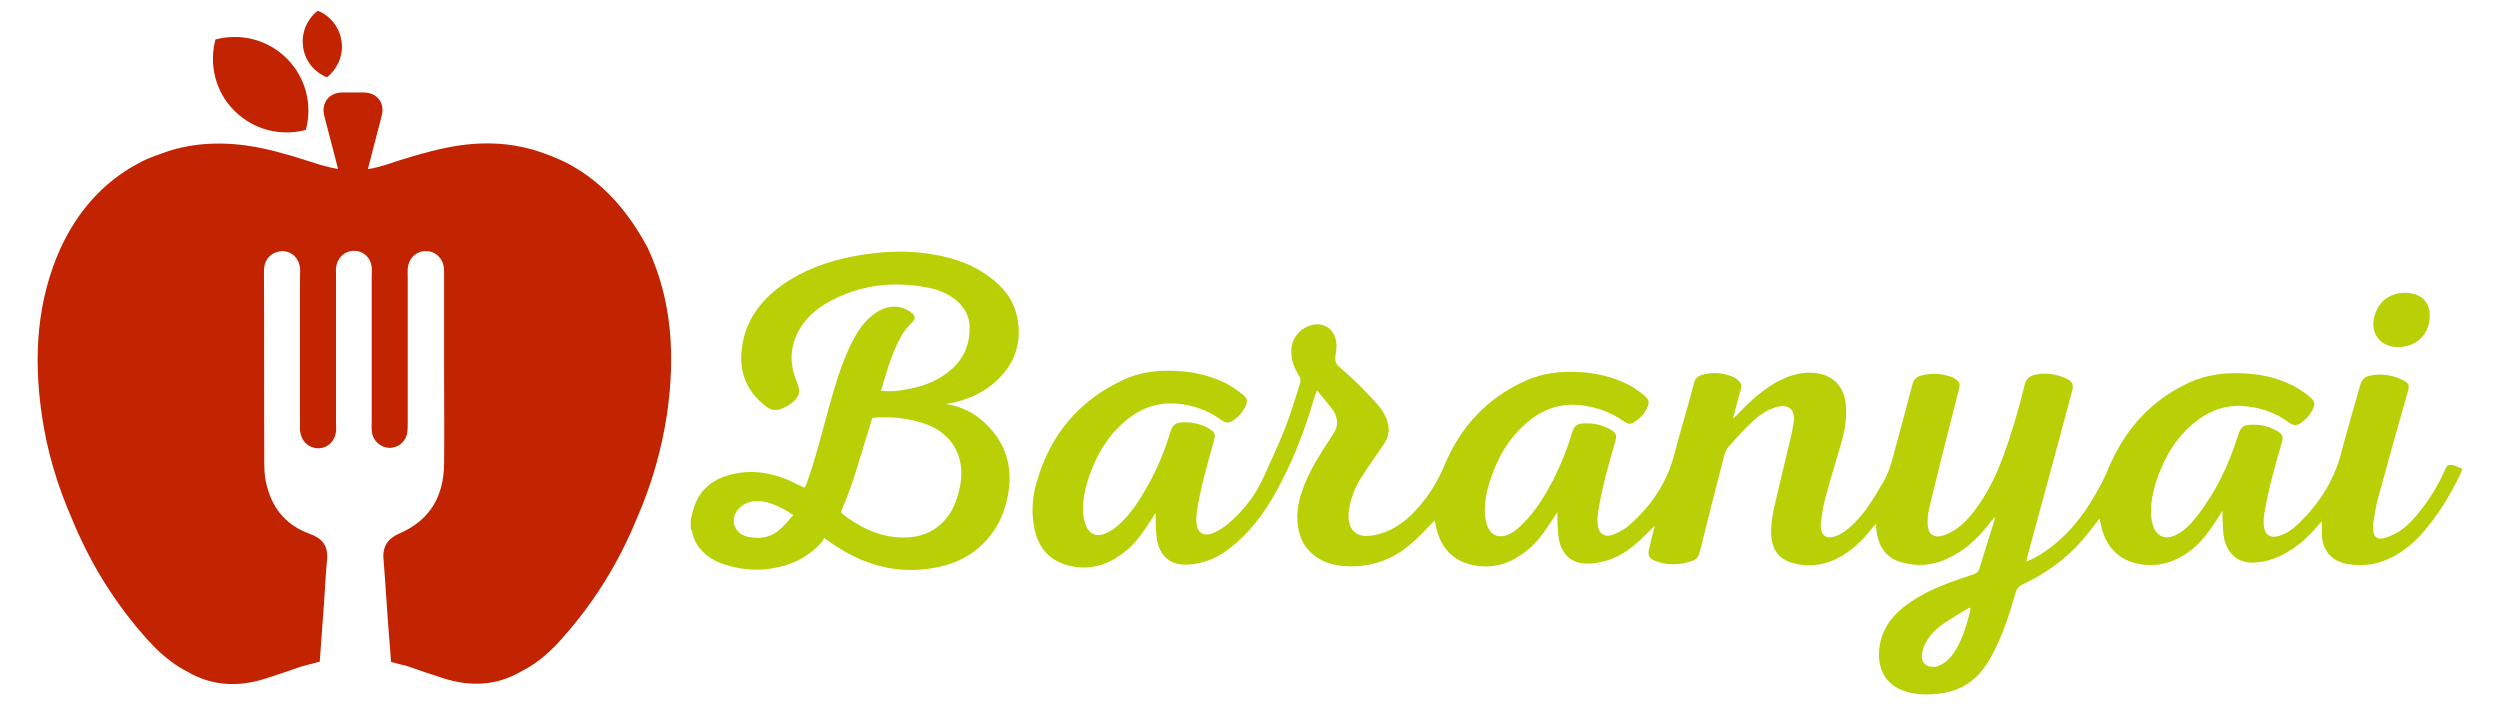 <?xml version="1.0" encoding="utf-8"?>
<!-- Generator: Adobe Illustrator 21.0.2, SVG Export Plug-In . SVG Version: 6.00 Build 0)  -->
<svg version="1.1" id="Layer_1" xmlns="http://www.w3.org/2000/svg" xmlns:xlink="http://www.w3.org/1999/xlink" x="0px" y="0px"
	 viewBox="0 0 721.7 205" style="enable-background:new 0 0 721.7 205;" xml:space="preserve">
<style type="text/css">
	.st0{fill:#B9D007;}
	.st1{fill:#C22301;}
</style>
<g>
	<g>
		<path class="st0" d="M288,109.6c5.2-5,7.1-11.1,5.6-18.2c-1-4.9-4-8.6-8-11.5c-5.5-4.1-11.8-5.9-18.5-6.8
			c-6.8-0.9-13.6-0.4-20.3,0.8c-7.5,1.4-14.6,3.9-20.9,8.3c-6.3,4.5-10.7,10.3-11.7,18.1c-1,6.9,1.3,12.7,6.9,17
			c1.4,1.1,2.9,1.4,4.5,0.7c1-0.4,2-0.9,2.9-1.6c2.4-1.9,2.7-3.4,1.5-6.3c-0.1-0.1-0.1-0.2-0.2-0.4c-1.7-4.5-1.8-8.9,0.3-13.3
			c2.1-4.4,5.6-7.4,9.8-9.6c8.9-4.7,18.4-5.7,28.3-3.7c3,0.6,5.8,1.8,8.2,3.9c2.2,2,3.5,4.5,3.5,7.5c0.1,5.5-2.1,9.8-6.4,13.1
			c-3.7,2.8-7.9,4.2-12.4,4.9c-2.2,0.4-4.4,0.6-6.8,0.3c1.8-5.7,3.2-11.4,6.3-16.5c0.7-1.1,1.6-2.1,2.5-3c1.3-1.3,1.3-2.1-0.2-3.2
			c-1.8-1.3-3.8-1.8-5.9-1.5c-2.7,0.4-4.7,1.9-6.6,3.7c-2.3,2.3-3.8,5.1-5.2,8c-2.5,5.4-4.2,11.2-5.8,16.9
			c-2.1,7.5-3.9,15.1-6.6,22.5c-0.2,0.4-0.4,0.8-0.6,1.1c-1.7-0.8-3.2-1.6-4.8-2.3c-5.9-2.4-11.9-3.1-18.1-1c-4.9,1.7-8,5-9.3,10.1
			c-0.2,0.8-0.4,1.6-0.6,2.4c0,0.8,0,1.7,0,2.5c0.1,0.4,0.3,0.7,0.4,1.1c0.4,1.8,1.1,3.4,2.3,4.8c1.8,2.2,4.2,3.6,6.9,4.5
			c4.3,1.4,8.6,1.9,13.1,1.3c5.9-0.8,11-3.1,15-7.6c0.4-0.4,0.6-0.9,0.8-1.3c1,0.7,1.7,1.2,2.3,1.6c9.1,6.3,19.1,9.1,30.1,6.9
			c6.3-1.2,11.6-4.1,15.6-9.2c2.6-3.3,4.2-7.2,5-11.3c1.8-9.1-0.9-16.7-8.1-22.5c-2.7-2.2-5.9-3.5-9.7-4.2c1-0.2,1.6-0.3,2.2-0.4
			C280.1,115.1,284.4,113.1,288,109.6z M225.4,152.6c-2.6,2.5-5.8,3.1-9.3,2.4c-2.1-0.4-3.7-1.6-4.2-3.8c-0.4-1.8,0.5-3.9,2.3-5.2
			c1.9-1.3,4-1.6,6.2-1.2c2.5,0.4,5.9,2,8.6,3.9C227.8,150,226.7,151.4,225.4,152.6z M277.3,139.5c-0.6,3.6-1.7,7-3.9,9.9
			c-2.8,3.5-6.5,5.4-10.9,5.7c-6.7,0.5-12.5-1.9-17.8-5.6c-0.6-0.4-1.1-0.8-1.6-1.3c-0.1-0.1-0.2-0.2-0.3-0.5c3.8-8.7,6.1-17.9,9-27
			c0.5-0.1,1-0.2,1.5-0.2c4.7-0.2,9.4,0.3,13.9,1.9C274.7,125.1,278.5,131.5,277.3,139.5z"/>
		<path class="st0" d="M707.7,134.2c-1.4-0.2-1.6,0.9-2,1.7c-2.1,4.7-4.8,9-8.2,13c-1.7,2-3.5,3.8-5.8,5c-1.1,0.6-2.4,1.2-3.6,1.5
			c-1.8,0.4-2.8-0.4-3-2.2c-0.1-0.7-0.1-1.4,0-2.1c0.4-2.6,0.8-5.2,1.5-7.7c2.8-10.2,5.6-20.3,8.5-30.4c0.5-1.8,0.4-2.3-1.3-3.2
			c-3.1-1.6-6.4-2.1-9.9-1.3c-1.3,0.3-2.1,1.1-2.5,2.5c-1.8,6.5-3.8,13-5.5,19.6c-2.1,8.2-6.5,14.9-12.5,20.7
			c-1.5,1.4-3.2,2.7-5.2,3.3c-2.8,1-4.5-0.2-4.7-3.1c-0.1-1.3,0-2.6,0.3-3.9c1.1-6.7,3-13.2,4.9-19.8c0.4-1.5,0.6-2.3-1.4-3.4
			c-2.1-1.2-4.3-1.8-6.7-1.8c-3,0-3.7,0.5-4.6,3.3c-2.6,8.3-6.3,16.1-11.7,23c-1.8,2.3-3.8,4.5-6.5,5.7c-2.7,1.2-5,0.3-6.1-2.4
			c-0.4-1-0.6-2.1-0.7-3.2c-0.3-4,0.7-7.9,2-11.6c2.4-6.5,5.9-12,11.5-16.2c3.8-2.8,8.1-4.3,12.8-4c4.9,0.3,9.5,1.8,13.5,4.8
			c1.2,0.9,2.3,0.9,3.4,0.1c1.5-1,2.7-2.4,3.5-4.1c0.7-1.5,0.5-2.2-0.8-3.3c-2-1.8-4.2-3.1-6.7-4.2c-3.9-1.7-8-2.5-12.3-2.7
			c-5.4-0.3-10.7,0.3-15.6,2.5c-10.9,4.9-18.4,13.1-23.2,23.9c-0.9,2.1-1.8,4.2-2.9,6.2c-3.5,6.6-7.8,12.6-13.8,17.3
			c-2.2,1.7-4.6,3.3-7.4,4.4c0.1-0.7,0.2-1.1,0.3-1.6c4.3-15.8,8.6-31.5,12.8-47.3c0.6-2.2,0.3-3.1-1.8-4c-2.9-1.3-5.8-1.7-8.9-1
			c-1.5,0.3-2.5,1.2-2.9,2.8c-1.7,7-3.7,13.9-6.2,20.7c-1.8,4.9-4,9.6-7,13.9c-1.9,2.7-3.9,5.3-6.6,7.1c-1.2,0.8-2.6,1.6-4.1,2
			c-2.4,0.6-4-0.6-4.1-3.1c-0.1-1.4,0-2.9,0.3-4.3c1.3-5.7,2.8-11.4,4.2-17.2c1.5-5.9,3-11.8,4.5-17.7c0.4-1.7,0.2-2.2-1.2-3.1
			c-0.4-0.3-0.8-0.5-1.3-0.6c-2.6-0.9-5.3-1-8-0.4c-1.4,0.3-2.5,1-2.9,2.6c-1.8,6.8-3.6,13.6-5.5,20.5c-0.7,2.7-1.5,5.3-2.9,7.7
			c-1.2,2-2.4,4.1-3.7,6c-1.7,2.7-3.8,5.2-6.2,7.3c-1.4,1.2-2.9,2.2-4.7,2.6c-1.9,0.5-3.1-0.4-3.4-2.3c-0.1-0.7-0.2-1.4,0-2.1
			c0.3-2.3,0.6-4.5,1.2-6.7c1.5-5.7,3.3-11.3,4.9-17c0.9-3.2,1.3-6.4,1.1-9.7c-0.4-5.8-4-9.3-9.7-9.6c-4.1-0.2-7.8,1.2-11.2,3.2
			c-3.9,2.4-7.2,5.4-10.3,8.7c-0.3,0.4-0.7,0.7-1.4,1.3c0.2-0.9,0.3-1.3,0.4-1.6c0.6-2.3,1.2-4.7,1.9-7c0.3-1,0-1.6-0.6-2.2
			c-0.4-0.4-0.9-0.9-1.5-1.1c-2.9-1.3-6-1.6-9.1-0.7c-1.3,0.4-2.1,1.1-2.4,2.5c-1.8,6.9-3.9,13.7-5.7,20.6
			c-2.1,8.1-6.6,14.6-12.7,20.1c-1.3,1.2-2.9,2.1-4.6,2.8c-2.8,1.2-4.6-0.1-4.8-3.1c-0.1-1.2,0-2.5,0.2-3.7c1.1-6.8,3-13.4,4.9-20
			c0.5-1.8,0.3-2.3-1.2-3.3c-2.4-1.4-5-2-7.8-1.9c-2.1,0.1-2.9,0.7-3.5,2.8c-1.4,4.7-3.2,9.1-5.4,13.5c-2.3,4.4-4.9,8.7-8.4,12.3
			c-1.4,1.5-2.9,2.8-4.8,3.6c-2.4,1-4.6,0.2-5.7-2.2c-0.4-1.1-0.7-2.3-0.8-3.4c-0.3-3.7,0.5-7.3,1.7-10.8c2.3-6.8,6-12.8,11.9-17.2
			c3.9-2.9,8.4-4.3,13.3-3.9c4.7,0.4,9.1,1.9,13,4.6c1.6,1.1,2.2,1.1,3.7,0c1.4-1,2.6-2.3,3.3-4c0.6-1.3,0.4-2.1-0.7-3.1
			c-2-1.8-4.2-3.2-6.6-4.2c-4-1.7-8.2-2.6-12.5-2.8c-5.3-0.3-10.5,0.3-15.4,2.5c-11.1,5-18.8,13.3-23.4,24.4
			c-1.9,4.5-4.3,8.5-7.5,12.1c-2.6,3-5.6,5.6-9.4,7.1c-1.6,0.6-3.3,1.1-5,1.2c-3.5,0.3-5.6-1.7-5.8-5.2c0-0.9,0-1.8,0.2-2.7
			c0.5-3.3,1.8-6.3,3.5-9c2-3.1,4.1-6.1,6.2-9.1c2.1-2.9,2.2-5.9,0.5-9c-0.4-0.8-0.9-1.6-1.5-2.3c-1.7-2-3.5-3.9-5.4-5.8
			c-2.1-2.1-4.2-4-6.4-5.9c-0.9-0.8-1-1.7-0.9-2.8c0.2-1.2,0.4-2.5,0.3-3.7c-0.3-4.1-3.6-6.4-7.4-5.3c-3.3,1-5.9,4-5.6,8.2
			c0.1,2.3,0.9,4.3,2.1,6.2c0.6,0.9,0.7,1.7,0.3,2.7c-1.4,4.3-2.6,8.6-4.3,12.8c-1.9,4.8-4.1,9.4-6.2,14.1
			c-2.4,5.3-5.9,9.7-10.3,13.4c-1.3,1.1-2.7,1.9-4.2,2.6c-2.8,1.1-4.6-0.1-4.8-3.1c-0.1-1.2,0-2.5,0.2-3.7c1.1-6.7,3-13.2,4.8-19.8
			c0.6-2,0.4-2.5-1.4-3.6c-2.2-1.3-4.6-1.8-7.2-1.8c-2.5,0.1-3.3,0.6-4,3c-1.7,5.7-4,11.1-7,16.2c-2.2,3.9-4.7,7.7-8.2,10.7
			c-1,0.9-2.2,1.7-3.5,2.2c-2.4,1.1-4.6,0.2-5.6-2.2c-0.4-1.1-0.7-2.3-0.8-3.4c-0.3-3.7,0.5-7.3,1.7-10.8c2.3-6.8,6-12.8,11.9-17.2
			c3.9-2.9,8.4-4.3,13.3-3.9c4.7,0.4,9.1,1.9,12.9,4.7c1,0.7,1.9,1.1,3.1,0.4c1.9-1.1,3.2-2.6,4.1-4.6c0.4-1,0.4-2-0.6-2.8
			c-2-1.7-4.2-3.2-6.6-4.2c-4.1-1.8-8.3-2.7-12.7-2.9c-5.3-0.3-10.5,0.2-15.4,2.5c-13,6-21.3,16-25.2,29.8c-1.3,4.4-1.5,9-0.5,13.6
			c1.3,5.6,4.7,9.2,10.4,10.4c5.4,1.2,10.3-0.2,14.7-3.4c2.8-2,5-4.6,6.9-7.5c0.9-1.4,1.9-2.8,2.9-4.4c0,1,0,1.7,0,2.3
			c0.1,2,0.1,4.1,0.5,6c0.8,3.4,2.8,5.9,6.5,6.5c1.5,0.2,3.2,0.1,4.8-0.2c4.1-0.7,7.7-2.7,10.8-5.4c6-5,10.2-11.3,13.7-18.2
			c3.9-7.5,6.9-15.4,9.3-23.6c0.2-0.8,0.6-1.6,1-2.8c1.7,2.1,3.2,3.8,4.6,5.7c1.6,2.3,1.6,4.7,0,7c-0.4,0.6-0.8,1.2-1.1,1.7
			c-2.6,4-5.2,8-7,12.5c-1.6,4-2.7,8-2,12.3c0.5,3.5,2,6.5,4.9,8.6c3.2,2.4,7,3,10.8,3c6.4-0.1,12.1-2.3,16.9-6.5
			c2.5-2.1,4.6-4.5,6.9-6.8c0,0.3,0.1,0.7,0.2,1.1c0.1,0.5,0.2,1,0.3,1.4c1.4,5.5,4.7,9.2,10.4,10.4c5.4,1.2,10.3-0.2,14.7-3.4
			c2.8-2,5-4.6,6.9-7.5c0.9-1.4,1.9-2.8,2.9-4.4c0,1,0,1.7,0,2.3c0.1,2,0.1,4.1,0.5,6c0.8,3.4,2.8,5.9,6.5,6.5
			c1.5,0.2,3.2,0.1,4.8-0.2c4.1-0.7,7.6-2.6,10.7-5.3c1.9-1.6,3.6-3.4,5.6-5.3c-0.6,2.3-1.1,4.4-1.6,6.5c-0.5,1.9-0.1,3,1.7,3.6
			c3.6,1.4,7.3,1.3,11-0.1c1.1-0.4,1.6-1.3,1.9-2.5c2.3-9.2,4.6-18.4,7-27.6c0.2-0.9,0.6-1.9,1.2-2.6c2.3-2.6,4.6-5.2,7.1-7.5
			c2.2-2,4.7-3.7,7.7-4.3c2.4-0.4,3.9,0.6,4.2,3c0.1,0.5,0,1.1-0.1,1.7c-0.3,1.5-0.5,3-0.9,4.5c-1.6,6.9-3.4,13.9-4.9,20.8
			c-0.5,2.3-0.8,4.7-0.7,7c0.3,5,2.7,7.4,6.9,8.4c4,1,8,0.5,11.8-1.3c4.3-2.1,7.6-5.3,10.5-9c0.3-0.4,0.7-0.7,1.1-1.3
			c0,0.9,0,1.4,0.1,2c0.5,4.8,3,8.1,7.2,9.2c4.5,1.3,8.9,1,13.2-1c5.1-2.3,9-6,12.3-10.3c0.4-0.5,0.8-1,1.4-1.8c0,0.5,0,0.7,0,0.9
			c-1.5,4.7-3,9.4-4.4,14.1c-0.3,0.9-0.8,1.3-1.7,1.6c-2.2,0.7-4.5,1.5-6.7,2.3c-4.3,1.6-8.4,3.5-12.2,6.2
			c-4.3,3.1-7.4,6.9-8.2,12.3c-1,6.6,2,11.8,8.6,13.3c2.9,0.7,5.8,0.7,8.7,0.3c4.3-0.5,8-2.1,11-5.2c2.3-2.4,3.9-5.2,5.3-8.1
			c2.4-5,4.1-10.3,5.6-15.6c0.4-1.4,1-2.1,2.3-2.7c6.4-3,12.1-7.1,16.8-12.4c1.8-2.1,3.5-4.3,5.2-6.5c0.1,0.5,0.2,0.9,0.3,1.3
			c0.1,0.5,0.2,1,0.3,1.4c1.4,5.4,4.8,9.1,10.3,10.3c5.3,1.1,10.2-0.1,14.6-3.2c2.9-2,5.1-4.7,7.1-7.6c1-1.4,1.9-2.9,2.9-4.5
			c0,0.9,0,1.6,0,2.3c0.1,2,0.1,4.1,0.5,6c1.1,4.3,4,6.9,8.7,6.7c3.8-0.2,7.2-1.5,10.3-3.5c2.9-1.8,5.4-4.1,7.6-6.7
			c0.4-0.5,0.9-1,1.6-1.7c0,1.7-0.1,3,0,4.3c0.3,4.3,3,7.2,7.2,8c5.1,0.9,9.9,0,14.4-2.7c2.8-1.7,5.2-3.7,7.3-6.1
			c4.6-5.2,8.2-11.1,11.2-17.5c0.2-0.4,0.4-0.9,0.3-1.4C710.7,135.5,708.9,134.3,707.7,134.2z M564.2,188.2c-1,1.5-2.2,2.9-3.9,3.7
			c-0.6,0.3-1.3,0.6-1.9,0.6c-2.2,0.2-3.7-1.1-3.6-3.2c0.1-1.3,0.5-2.6,1.1-3.7c1.2-2.4,3.1-4.1,5.2-5.6c2.4-1.6,4.9-3.1,7.4-4.6
			c0.1,0.1,0.3,0.2,0.4,0.4C567.8,180.1,566.7,184.4,564.2,188.2z"/>
		<path class="st0" d="M692.4,100.2c5.6-0.1,9.3-4.1,9-9.7c-0.1-2.6-1.6-4.7-4.1-5.5c-4.3-1.4-10.1,0.1-11.8,6.1
			C684,96.2,687.2,100.3,692.4,100.2z"/>
	</g>
	<g>
		<path class="st1" d="M67.7,32c5.6,5.6,13.5,7.4,20.6,5.5l0,0c1.9-7.1,0.1-15-5.5-20.6c-5.6-5.6-13.5-7.4-20.6-5.5l0,0
			C60.3,18.5,62.1,26.5,67.7,32z"/>
		<path class="st1" d="M94.4,22.3L94.4,22.3c3-2.4,4.8-6.3,4.2-10.4c-0.6-4.1-3.3-7.4-6.9-8.8l0,0c-3,2.4-4.8,6.3-4.2,10.4
			C88,17.6,90.8,20.9,94.4,22.3z"/>
		<path class="st1" d="M164.3,47.4c-2.3-1.2-4.6-2.2-6.9-3c-8.7-3.3-18.3-3.9-28.8-1.7c-5.8,1.2-11.6,3-17.3,4.9
			c-1.7,0.5-3.4,1-5.1,1.2l4-15.4c1-3.7-1.4-6.7-5.2-6.7h-6.2c-3.8,0-6.1,3-5.2,6.7l4,15.4c-1.7-0.3-3.4-0.7-5.1-1.2
			c-5.7-1.8-11.4-3.7-17.3-4.9c-10.5-2.1-20.1-1.6-28.8,1.7c-2.3,0.8-4.7,1.7-6.9,3c-10.1,5.5-17.2,13.9-22,24.2
			C10.6,86.9,9.7,103,12,119.3c1.5,10.7,4.5,20.7,8.7,30.3c5.3,13,12.6,24.8,22.1,35.3c0.7,0.8,1.5,1.5,2.2,2.3
			c2.9,2.8,5.9,5.1,9.1,6.7c6.8,4,14.4,4.6,22.5,2c3.5-1.1,6.9-2.3,10.4-3.5c1.8-0.5,3.5-0.9,5.3-1.4c0.4-5.5,0.8-11,1.2-16.4
			c0.3-4.3,0.5-8.6,0.9-12.9c0.4-4.2-1.4-6.3-5-7.6c-6.4-2.3-10.4-6.8-12.2-13.2c-0.6-2-0.9-4.2-0.9-6.4c-0.1-18.5,0-37.1-0.1-55.6
			c0-0.6,0-1.3,0.1-1.9c0.4-2.8,2.8-4.6,5.5-4.5c2.6,0.2,4.5,2.1,4.8,4.8c0.1,1,0,1.9,0,2.9c0,13.9,0,27.8,0,41.7c0,1-0.1,2,0.1,2.9
			c0.4,2.8,2.7,4.7,5.4,4.6c2.6-0.1,4.6-2.1,4.9-4.8c0.1-0.7,0-1.5,0-2.3c0-14.2,0-28.5,0-42.7c0-1-0.1-2,0.1-2.9
			c0.5-2.6,2.7-4.4,5.3-4.3c2.6,0.1,4.6,2,4.9,4.7c0.1,1,0,1.9,0,2.9c0,13.9,0,27.8,0,41.7c0,1.1-0.1,2.2,0.1,3.2
			c0.4,2.6,2.7,4.4,5.2,4.4c2.6-0.1,4.7-2,5-4.6c0.1-1,0.1-1.9,0.1-2.9c0-14,0-28,0-42c0-1-0.1-2,0.1-2.9c0.4-2.6,2.6-4.5,5.2-4.4
			c2.6,0,4.7,1.9,5.1,4.5c0.1,0.7,0.1,1.5,0.1,2.3c0,9.3,0,18.5,0,27.8c0,0,0,0,0,0c0,8.9,0.1,17.9,0,26.8
			c-0.1,9.4-4.1,16.3-12.9,20.1c-3.2,1.4-4.9,3.6-4.6,7.3c0.6,7.4,1,14.8,1.6,22.2c0.2,2.5,0.4,5.1,0.6,7.6c1.6,0.4,3.1,0.8,4.7,1.2
			c3.5,1.2,6.9,2.4,10.4,3.5c8.1,2.6,15.7,2,22.5-2c3.2-1.6,6.2-3.8,9.1-6.7c0.8-0.7,1.5-1.5,2.2-2.3c9.5-10.5,16.8-22.3,22.1-35.3
			c4.2-9.6,7.1-19.6,8.7-30.3c2.3-16.3,1.5-32.4-5.6-47.6C181.5,61.3,174.4,52.9,164.3,47.4z"/>
	</g>
</g>
</svg>
